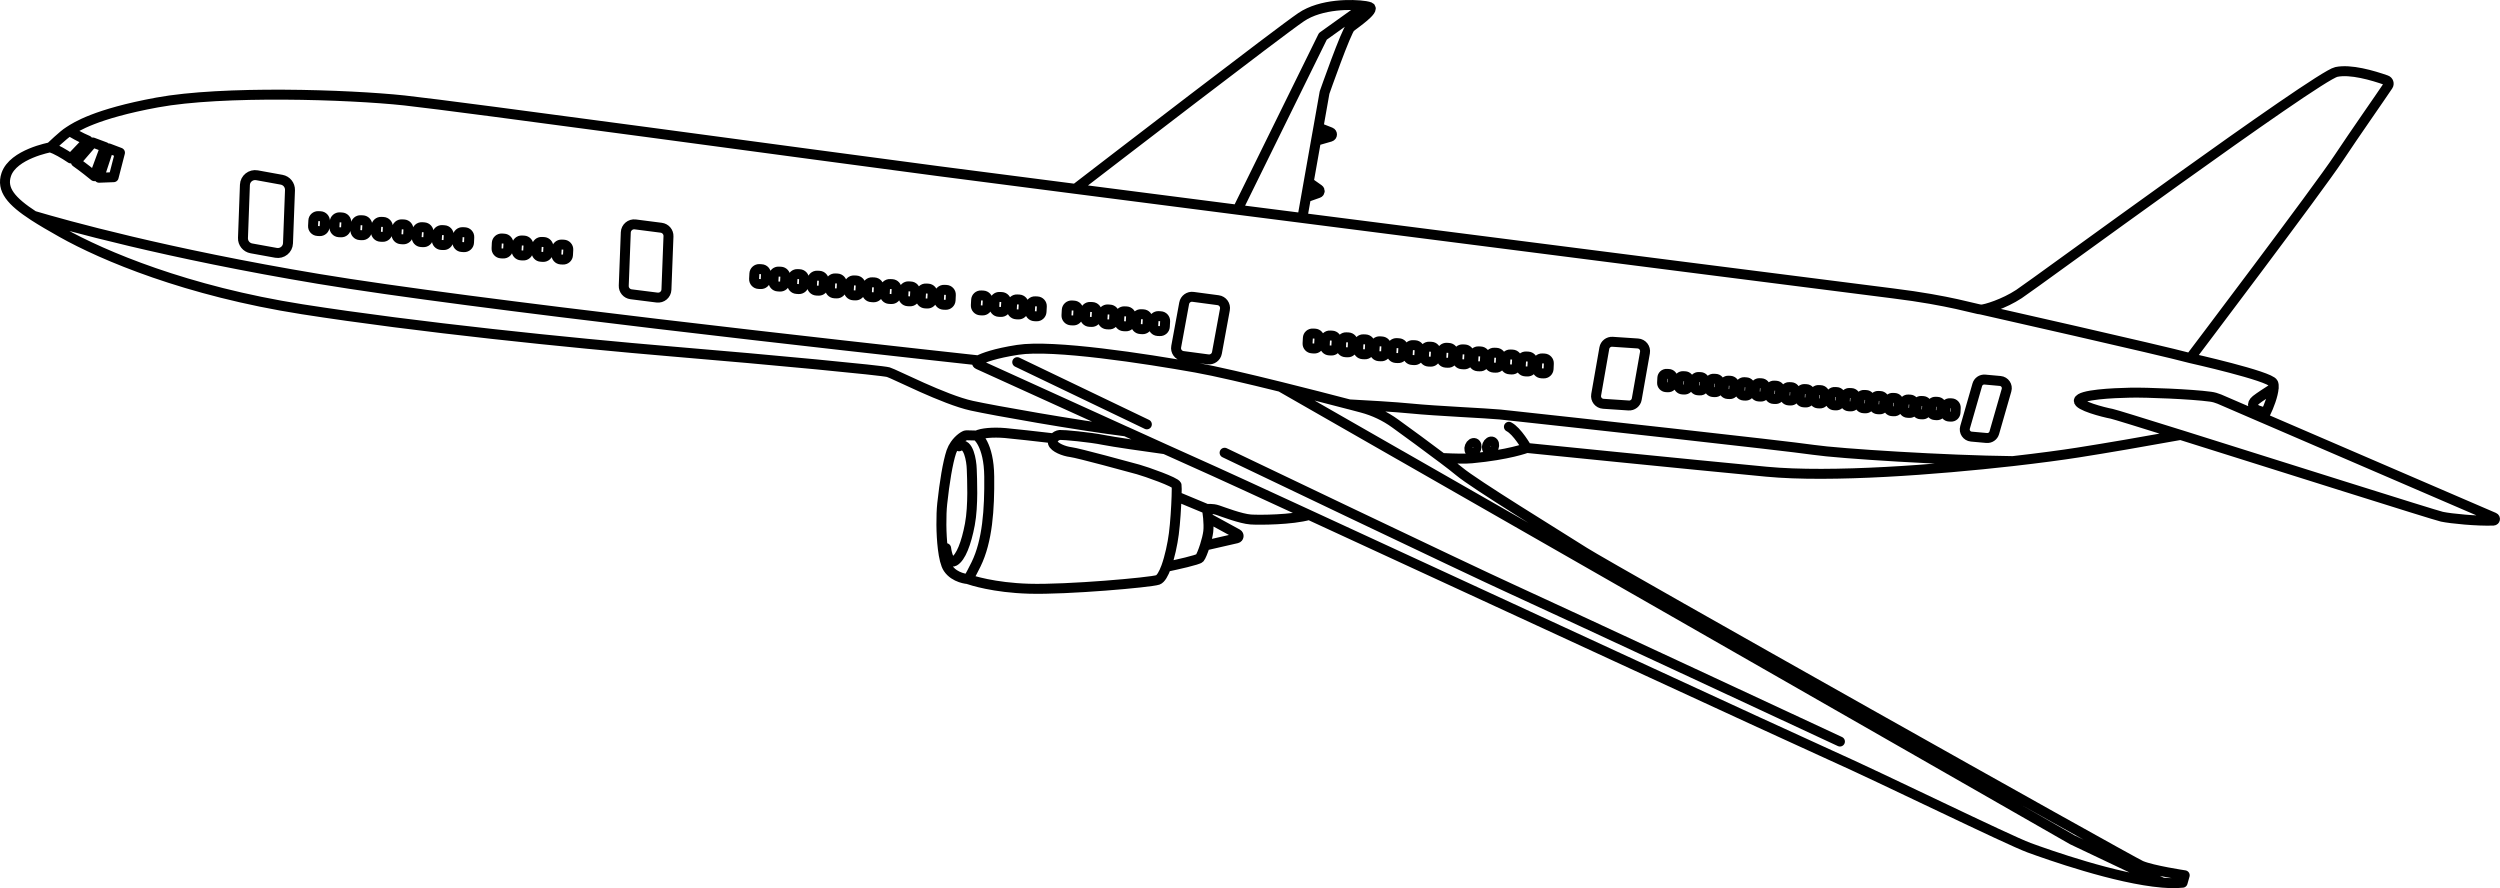 <?xml version="1.0" encoding="UTF-8"?>
<svg id="_レイヤー_2" data-name="レイヤー 2" xmlns="http://www.w3.org/2000/svg" viewBox="0 0 502 178.33">
  <defs>
    <style>
      .cls-1 {
        fill: none;
        stroke: #000;
        stroke-linecap: round;
        stroke-linejoin: round;
        stroke-width: 2px;
      }
    </style>
  </defs>
  <g id="layer">
    <path id="path" class="cls-1" d="m226.02,86.62c-9.9-1.24-26.55-4.2-30.87-5.15-5.54-1.2-15.57-6.39-16.78-6.74s-22.84-2.43-43.44-4.15c-20.59-1.74-51.05-4.85-74.24-8.48-23.18-3.64-39.97-10.73-48.27-15.4-2.17-1.22-4.06-2.32-5.65-3.35-4.49-2.92-6.54-5.28-5.51-8.31,1.4-4.11,8.85-5.46,8.85-5.46,0,0,2.66-2.55,3.66-3.15.06-.04.12-.08.2-.13,1.23-.79,5.15-3.43,17.57-5.72,13.18-2.43,38.33-1.62,49.68-.41,11.36,1.23,82.53,10.96,107.26,14.2,4.84.64,14.67,1.91,27.46,3.55,9.51,1.23,20.63,2.66,32.56,4.19,4.25.53,8.6,1.09,13.01,1.66,51.6,6.61,111.56,14.27,118.58,15.14,11.52,1.42,16.86,3.24,17.73,3.25h.01c.83,0,4.57-1.14,7.58-3.12,3.02-1.97,59.9-43.77,63.72-44.59,2.87-.61,7.32.7,10.02,1.65.46.16.64.71.37,1.11-1.52,2.29-6.66,9.61-9.92,14.53-3.96,6.02-29.8,40.17-29.8,40.17,0,0,16.02,3.59,16.65,5,.11.24.14.59.11,1h-.01c-.1,1.45-.96,3.72-1.61,5.01-.22.42-.4.75-.53.9-.02.03-.04.05-.08.07m-164.76,8.08c2.75.13,4.83.17,5.95.06,7.44-.69,11.07-2.08,11.07-2.08,0,0,32.91,3.33,48.13,4.77,12.94,1.23,34.23-.41,49.38-2.12,5.37-.61,9.97-1.23,13.15-1.73,5.49-.86,13.45-2.23,20.61-3.53m1.94-15.43c-6.08-1.64-41.15-9.56-41.97-9.75h-.01m-136.31-18.39l.73-4.13.54-3.06,1.47-8.3.48-2.68,1.24-7.01s4.37-12.45,5.22-13.13c.84-.66,5.04-3.53,3.86-4.03-.17-.07-.47-.15-.89-.22h-.02c-2.52-.4-8.87-.49-12.88,2.24-4.26,2.88-38.63,29.33-45.32,34.47m54.99,43.28c-3.74-.98-8.74-2.27-13.78-3.52-6.53-1.62-13.11-3.17-17.05-3.87-9.99-1.78-28.65-4.67-35.75-3.56-4.56.71-6.84,1.58-7.89,2.11h-.01l-.06.03c-.33.17-.32.63.02.78,3.36,1.53,17.51,7.96,29.61,13.45h.02c2.79,1.27,5.46,2.48,7.87,3.57,4.84,2.19,8.6,3.88,10.02,4.51,1.36.6,8.6,3.93,18.96,8.71,32.71,15.08,96.53,44.59,104.63,48.21,10.66,4.76,35.61,17.01,39.91,18.6,3.72,1.36,17.53,6.26,26.78,7.02,1.49.12,2.87.13,4.06.01l.42-1.49s-6.49-.97-8.76-1.94c-2.27-.98-106.42-59.54-111.78-62.95-5.35-3.41-22.06-13.63-25.14-16.22-.72-.61-1.96-1.56-3.44-2.68h-.01c-2.91-2.21-6.77-5.02-9.42-6.94-2.01-1.46-4.26-2.52-6.66-3.16-.75-.2-1.6-.42-2.53-.67m166.92,6.14c19.01,5.96,50.96,16.09,52.47,16.42,1.85.39,7.04.9,10.34.78.35-.02.44-.48.12-.62l-46.47-20.03h-.01l-8.66-3.74c-.58-.24-1.17-.41-1.79-.49-3.77-.52-12.86-.88-16.07-.81-3.56.07-10.14.38-10.37,1.59-.19,1.01,4.92,2.34,6.59,2.65.48.09,6.08,1.82,13.84,4.25,0,.01.01,0,.01,0Zm-247.89,22.73s.39,3.33,1.66,2.61c1.28-.72,2.39-3.55,3.11-7.37.72-3.83.44-9.26.38-11.09-.05-1.78-.68-5.43-2.39-4.68-.05.02-.1.05-.16.08m41.32.58c-4.04-.55-10.4-1.47-12.28-1.85-2.71-.56-8.14-1.06-8.8-1.01-.41.04-.93.3-1.21.69m-17.18,28.28c.62.21,5.09,1.7,12.18,1.91,7.65.23,24.45-1.27,25.89-1.77.59-.21,1.17-1.24,1.68-2.62.7-1.94,1.27-4.6,1.53-6.64.29-2.24.48-5.4.55-7.51.04-1.17.04-2.02,0-2.24-.11-.61-6.09-2.72-7.71-3.17-1.6-.44-12.13-3.32-13.52-3.48-1.38-.17-3.32-.94-3.6-1.83-.11-.35-.02-.67.18-.93-3.34-.38-8.16-.94-9.76-1.07-2.51-.21-4.75,0-5.72.5,0,0-1.72-.05-2.1-.05-.29,0-1.42.65-2.27,1.89-.29.41-.54.89-.73,1.43-.72,2.16-1.37,6.16-1.83,10.42-.24,2.27-.24,6.03.12,9,.21,1.76.55,3.23,1.05,3.97,1.33,2,3.99,2.16,3.99,2.16l.06.03m0,0h.01c.47-.85,1-1.84,1.56-2.98,2.3-4.69,2.72-11.05,2.65-17.63-.06-6.56-2.51-8.24-2.51-8.24m40.13,12.22l6.1,2.54s1.08-.15,2.16.22c1.08.36,4.61,1.73,6.63,1.88,1.77.12,8.31.07,11.74-.91m-28.71,10.42c2.06-.43,6.41-1.39,6.73-1.77.23-.27.67-1.32,1.04-2.5h0c.31-.97.57-2.01.67-2.81.1-.83.04-1.88-.03-2.75-.1-1-.23-1.78-.23-1.78m-.41,7.34h0s6.41-1.47,6.41-1.47c.41-.1.49-.66.12-.87l-5.89-3.22M274.16,1.21h-.02l-8.51,6.09-17.13,34.81m8.65,35.57l24,13.74h.01l134.97,77.22,18.07,8.58h.01M18.94,35.38c-.67-.55-2.09-1.7-3.7-2.84m5.86-3.01c-.78-.3-1.65-.61-2.47-.92m1.26,7.08l2.93-.11,1.27-4.92s-.96-.37-2.26-.86m-7.61,2.01c-1.44-.97-2.95-1.84-4.11-2.23m3.86-3.28c.65.4,2.05,1.24,3.67,1.92m0,0l-3.42,3.59m4.41-3.2l-3.39,3.93m5.86-3.01l-2.16,5.85m2.89-5.58l-1.94,5.89m37.94,13.15l.4-10.66c.03-1.02-.68-1.91-1.68-2.09l-4.96-.9c-1.22-.22-2.36.69-2.41,1.93l-.39,10.66c-.04,1.02.68,1.91,1.68,2.09l4.96.9c1.22.22,2.36-.69,2.4-1.93Zm75.99,9.32l.41-10.71c.04-.86-.6-1.61-1.46-1.72l-5.22-.67c-.98-.12-1.85.62-1.89,1.6l-.41,10.7c-.04.87.6,1.62,1.46,1.73l5.22.66c.98.13,1.85-.61,1.89-1.59Zm110.54,12.7l1.6-8.7c.17-.91-.45-1.76-1.36-1.88l-5.03-.67c-.85-.12-1.64.46-1.79,1.3l-1.6,8.7c-.17.9.45,1.76,1.36,1.88l5.03.67c.85.11,1.64-.46,1.79-1.3Zm84.3,9.28l1.65-9.35c.16-.91-.51-1.76-1.43-1.82l-5.09-.34c-.8-.05-1.5.5-1.64,1.28l-1.64,9.36c-.16.91.5,1.75,1.43,1.81l5.09.34c.79.06,1.5-.5,1.63-1.28Zm71.79,6.77l2.46-8.56c.26-.88-.35-1.76-1.26-1.85l-3.08-.28c-.7-.06-1.34.38-1.53,1.05l-2.46,8.55c-.25.88.35,1.77,1.26,1.85l3.09.28c.69.06,1.33-.38,1.52-1.04Zm-246.69-30.77l.05-1.08c.03-.53-.37-.98-.9-1l-.43-.03c-.52-.02-.97.38-1,.9l-.06,1.09c-.02.52.38.97.9,1l.44.02c.52.03.97-.37,1-.9Zm-88.57-10.63l.06-1.09c.03-.52-.38-.97-.9-1l-.43-.02c-.53-.03-.98.37-1,.89l-.06,1.09c-.03.53.38.97.9,1l.43.03c.53.02.98-.38,1-.9Zm4.3.24l.05-1.08c.03-.53-.37-.98-.89-1l-.44-.03c-.52-.02-.97.38-1,.9l-.06,1.09c-.02.52.38.97.9,1l.44.02c.52.03.97-.37,1-.9Zm4.21.58l.06-1.09c.02-.52-.38-.97-.9-1l-.44-.02c-.52-.03-.97.38-1,.9l-.06,1.09c-.02.52.38.97.9,1l.44.02c.52.03.97-.38,1-.9Zm4.13.33l.05-1.09c.03-.52-.37-.97-.9-1l-.43-.02c-.52-.03-.97.38-1,.9l-.06,1.09c-.02.52.38.97.9,1l.44.02c.52.03.97-.38,1-.9Zm4.13.5l.05-1.09c.03-.52-.37-.97-.9-1l-.43-.02c-.52-.03-.97.37-1,.9l-.06,1.08c-.03.53.38.98.9,1l.44.03c.52.02.97-.38,1-.9Zm4.04.58l.06-1.09c.03-.53-.38-.97-.9-1l-.44-.03c-.52-.02-.97.38-.99.9l-.06,1.09c-.03.52.38.97.9,1l.43.02c.52.03.97-.37,1-.89Zm4.05.57l.06-1.09c.02-.52-.38-.97-.9-.99l-.44-.03c-.52-.02-.97.38-1,.9l-.06,1.09c-.02.52.38.97.9,1l.44.02c.52.03.97-.37,1-.9Zm4.13.42l.05-1.09c.03-.52-.37-.97-.9-1l-.43-.02c-.52-.03-.97.37-1,.89l-.06,1.09c-.02.53.38.98.9,1l.44.03c.52.02.97-.38,1-.9Zm63.46,7.92l.06-1.09c.02-.52-.38-.97-.9-1l-.44-.02c-.52-.03-.97.37-1,.9l-.06,1.08c-.02.53.38.98.9,1l.44.03c.52.02.97-.38,1-.9Zm3.77.5l.05-1.09c.03-.52-.37-.97-.9-1l-.43-.02c-.52-.03-.97.37-1,.9l-.06,1.09c-.02.52.38.97.9.99l.44.03c.52.02.97-.38,1-.9Zm3.96.32l.06-1.09c.03-.52-.38-.97-.9-1l-.43-.02c-.53-.03-.98.38-1,.9l-.06,1.09c-.03.52.38.97.9,1l.43.02c.53.03.98-.38,1-.9Zm3.62.55l.06-1.09c.03-.52-.38-.97-.9-1l-.43-.02c-.53-.03-.98.38-1,.9l-.06,1.09c-.03.52.38.97.9,1l.43.02c.53.03.97-.38,1-.9Zm3.78.4l.06-1.09c.03-.52-.38-.97-.9-1l-.43-.02c-.53-.03-.98.38-1,.9l-.06,1.09c-.03.52.38.97.9,1l.43.02c.53.03.98-.38,1-.9Zm3.64.38l.06-1.09c.03-.52-.38-.97-.9-1l-.44-.02c-.52-.03-.97.37-1,.9l-.05,1.08c-.03.53.37.98.9,1l.43.03c.52.02.97-.38,1-.9Zm3.58.35l.06-1.09c.02-.52-.38-.97-.9-1l-.44-.02c-.52-.03-.97.38-1,.9l-.05,1.09c-.03.52.37.97.89,1l.44.02c.52.03.97-.38,1-.9Zm3.73.46l.06-1.08c.03-.53-.38-.98-.9-1l-.44-.03c-.52-.02-.97.38-1,.9l-.05,1.09c-.03.52.37.97.9,1l.43.02c.52.03.97-.37,1-.9Zm3.49.44l.06-1.09c.03-.52-.38-.97-.9-1l-.44-.02c-.52-.03-.97.38-.99.9l-.06,1.09c-.03.52.38.97.9,1l.43.02c.52.03.97-.38,1-.9Zm3.67.26l.05-1.09c.03-.52-.37-.97-.9-1l-.43-.02c-.52-.03-.97.38-1,.9l-.06,1.09c-.02.52.38.97.9,1l.44.02c.52.03.97-.38,1-.9Zm7.4,1.13l.06-1.09c.03-.52-.38-.97-.9-1l-.44-.02c-.52-.03-.97.38-.99.9l-.06,1.09c-.03.52.38.97.9,1l.43.02c.52.03.97-.38,1-.9Zm3.71.3l.06-1.09c.02-.52-.38-.97-.9-1l-.44-.02c-.52-.03-.97.38-1,.9l-.06,1.09c-.02.52.38.97.9,1l.44.02c.52.03.97-.38,1-.9Zm3.51.5l.06-1.09c.03-.52-.38-.97-.9-1l-.43-.02c-.53-.03-.98.38-1,.9l-.06,1.09c-.03.52.38.97.9,1l.43.02c.53.03.97-.38,1-.9Zm3.64.38l.06-1.09c.03-.52-.38-.97-.9-1l-.44-.02c-.52-.03-.97.38-.99.9l-.06,1.09c-.03.52.38.97.9,1l.43.02c.52.03.97-.38,1-.9Zm7.35.83l.05-1.08c.03-.53-.37-.98-.9-1l-.43-.03c-.52-.02-.97.38-1,.9l-.06,1.09c-.03.52.38.97.9,1l.44.02c.52.03.97-.37,1-.9Zm3.7.3l.06-1.09c.03-.52-.38-.97-.9-1l-.44-.02c-.52-.03-.97.38-.99.9l-.06,1.09c-.03.52.38.97.9,1l.43.02c.52.03.97-.38,1-.9Zm3.52.5l.05-1.08c.03-.53-.37-.98-.9-1l-.43-.03c-.52-.02-.97.38-1,.9l-.06,1.09c-.03.52.38.97.9,1l.44.02c.52.03.97-.37,1-.9Zm3.35.38l.06-1.09c.02-.52-.38-.97-.9-1l-.44-.02c-.52-.03-.97.38-1,.9l-.06,1.09c-.02.52.38.97.9,1l.44.02c.52.03.97-.38,1-.9Zm3.35.58l.06-1.09c.03-.52-.38-.97-.9-1l-.44-.02c-.52-.03-.97.37-.99.89l-.06,1.09c-.03.53.38.97.9,1l.43.03c.52.02.97-.38,1-.9Zm3.49.39l.06-1.09c.03-.53-.38-.98-.9-1l-.43-.03c-.53-.02-.98.38-1,.9l-.06,1.09c-.03.52.38.97.9,1l.43.02c.53.03.98-.37,1-.89Zm30.99,3.49l.06-1.09c.03-.52-.38-.97-.9-1l-.44-.02c-.52-.03-.97.37-.99.9l-.06,1.09c-.03.52.38.97.9.99l.43.03c.52.03.97-.38,1-.9Zm3.45.4l.06-1.09c.02-.52-.38-.97-.9-1l-.44-.02c-.52-.03-.97.38-1,.9l-.05,1.09c-.03.52.37.97.9,1l.43.02c.52.03.97-.38,1-.9Zm3.27.36l.06-1.09c.02-.52-.38-.97-.9-1l-.44-.02c-.52-.03-.97.38-1,.9l-.05,1.09c-.03.52.37.97.89,1l.44.02c.52.03.97-.38,1-.9Zm3.45.4l.05-1.09c.03-.52-.37-.97-.89-1l-.44-.02c-.52-.03-.97.38-1,.9l-.06,1.09c-.02.52.38.97.9,1l.44.02c.52.03.97-.38,1-.9Zm3.27.41l.05-1.09c.03-.53-.37-.97-.9-1l-.43-.03c-.52-.02-.97.38-1,.9l-.06,1.09c-.02.52.38.97.9,1l.44.02c.52.03.97-.37,1-.89Zm3.4.35l.06-1.08c.02-.53-.38-.98-.9-1l-.44-.03c-.52-.02-.97.38-1,.9l-.05,1.09c-.03.52.37.97.9,1l.43.02c.52.03.97-.37,1-.9Zm3.27.41l.06-1.09c.02-.52-.38-.97-.9-1l-.44-.02c-.52-.03-.97.37-1,.9l-.05,1.08c-.03.53.37.98.89,1l.44.03c.52.02.97-.38,1-.9Zm3.27.31l.06-1.09c.02-.52-.38-.97-.9-1l-.44-.02c-.52-.03-.97.38-1,.9l-.06,1.09c-.02.52.38.97.9,1l.44.02c.52.03.97-.38,1-.9Zm3.49.22l.06-1.08c.03-.53-.38-.98-.9-1l-.44-.03c-.52-.02-.97.38-1,.9l-.05,1.09c-.03.52.37.97.9,1l.43.02c.52.03.97-.37,1-.9Zm3.23.32l.05-1.09c.03-.52-.37-.97-.9-1l-.43-.02c-.52-.03-.97.37-1,.9l-.06,1.08c-.03.53.38.98.9,1l.44.03c.52.02.97-.38,1-.9Zm3.17.4l.06-1.09c.03-.52-.38-.97-.9-1l-.43-.02c-.52-.03-.97.38-1,.9l-.06,1.09c-.03.52.38.97.9,1l.44.02c.52.03.97-.38.99-.9Zm3.18.27l.06-1.09c.03-.52-.38-.97-.9-1l-.43-.02c-.53-.03-.97.38-1,.9l-.06,1.09c-.03.52.38.97.9,1l.43.02c.53.03.98-.38,1-.9Zm3.23.36l.06-1.09c.02-.52-.38-.97-.9-1l-.44-.02c-.52-.03-.97.37-1,.9l-.06,1.08c-.02.53.38.98.9,1l.44.03c.52.02.97-.38,1-.9Zm3.13.4l.06-1.09c.03-.52-.38-.97-.9-1l-.43-.02c-.53-.03-.98.38-1,.9l-.06,1.09c-.03.52.38.97.9,1l.43.02c.53.03.98-.38,1-.9Zm3.26.39l.05-1.09c.03-.52-.37-.97-.9-1l-.43-.02c-.52-.03-.97.38-1,.9l-.06,1.09c-.02.52.38.97.9,1l.44.02c.52.03.97-.38,1-.9Zm24.87,2.87l.05-.97c.03-.47-.33-.87-.8-.89l-.39-.02c-.47-.03-.87.33-.89.8l-.05.97c-.03.47.33.87.8.9l.39.02c.47.02.87-.34.89-.81Zm3.29.46l.05-.97c.02-.47-.34-.87-.81-.89l-.39-.02c-.46-.03-.87.33-.89.8l-.05.97c-.03.47.34.87.8.9l.39.02c.47.02.87-.34.9-.81Zm3.13.18l.05-.97c.02-.47-.34-.87-.81-.9l-.39-.02c-.46-.02-.86.34-.89.81l-.05.97c-.02.47.34.87.8.89l.39.02c.47.03.87-.33.9-.8Zm3.01.34l.05-.97c.03-.47-.33-.87-.8-.89l-.39-.02c-.47-.03-.87.34-.89.8l-.05.98c-.03.46.33.86.8.89l.39.02c.47.02.87-.34.89-.81Zm2.95.4l.05-.98c.03-.46-.34-.86-.8-.89l-.39-.02c-.47-.02-.87.34-.9.8l-.05.98c-.02.46.34.87.81.89l.39.02c.46.03.87-.34.89-.8Zm3.19.3l.06-.97c.02-.47-.34-.87-.81-.89l-.39-.03c-.46-.02-.87.34-.89.81l-.05.97c-.03.47.34.87.8.9l.39.02c.47.02.87-.34.89-.81Zm3.05.2l.05-.97c.03-.47-.34-.87-.8-.9l-.39-.02c-.47-.02-.87.34-.9.81l-.05.97c-.02.47.34.87.81.89l.39.02c.46.03.87-.34.89-.8Zm2.95.49l.05-.97c.02-.47-.34-.87-.81-.9l-.39-.02c-.46-.02-.86.34-.89.81l-.05.97c-.02.47.34.87.8.89l.39.02c.47.03.87-.33.9-.8Zm3.04.29l.05-.97c.03-.47-.33-.87-.8-.89l-.39-.02c-.47-.03-.87.33-.89.8l-.05.97c-.03.47.33.87.8.9l.39.02c.47.02.87-.34.89-.81Zm3.05.4l.05-.98c.02-.46-.34-.86-.81-.89l-.38-.02c-.47-.02-.87.34-.9.8l-.05.98c-.02.46.34.87.8.89l.39.02c.47.03.87-.34.9-.8Zm2.85.19l.05-.97c.02-.47-.34-.87-.81-.89l-.39-.02c-.46-.03-.86.33-.89.8l-.05.97c-.03.47.34.87.8.9l.39.02c.47.02.87-.34.9-.81Zm3.24.4l.05-.98c.02-.46-.34-.87-.81-.89l-.38-.02c-.47-.03-.87.34-.9.8l-.05.98c-.02.46.34.87.81.89l.38.02c.47.02.87-.34.9-.8Zm2.94.19l.06-.97c.02-.47-.34-.87-.81-.89l-.39-.02c-.46-.03-.87.33-.89.8l-.05.97c-.03.47.34.87.8.9l.39.02c.47.02.87-.34.89-.81Zm2.95.4l.05-.98c.03-.46-.33-.87-.8-.89l-.39-.02c-.47-.03-.87.34-.89.8l-.05.98c-.03.46.33.86.8.89l.39.02c.46.02.87-.34.89-.8Zm2.85.19l.05-.97c.03-.47-.34-.87-.8-.89l-.39-.02c-.47-.03-.87.33-.89.8l-.06.97c-.02.47.34.87.81.9l.39.02c.46.02.87-.34.89-.81Zm2.9.4l.05-.97c.02-.47-.34-.87-.8-.9l-.39-.02c-.47-.02-.87.34-.9.81l-.05.97c-.02.47.34.87.81.89l.38.02c.47.03.87-.33.9-.8Zm3.11.33l.05-.97c.02-.47-.34-.87-.81-.9l-.39-.02c-.46-.02-.87.34-.89.81l-.05.97c-.03.47.34.87.8.89l.39.02c.47.03.87-.33.9-.8Zm2.59.29l.06-.98c.02-.46-.34-.86-.81-.89l-.39-.02c-.46-.02-.87.34-.89.8l-.05.98c-.03.46.34.87.8.89l.39.02c.47.03.87-.34.89-.8Zm2.89.16l.05-.97c.03-.47-.33-.87-.8-.9l-.39-.02c-.47-.02-.87.34-.89.81l-.05.97c-.03.47.33.87.8.89l.39.03c.47.02.87-.34.89-.81Zm2.86.3l.05-.98c.02-.46-.34-.86-.81-.89l-.38-.02c-.47-.02-.87.34-.9.81l-.05.97c-.02.47.34.87.81.89l.38.02c.47.03.87-.34.9-.8ZM102.04,50l.06-1.08c.02-.53-.38-.98-.9-1l-.44-.03c-.52-.02-.97.38-1,.9l-.05,1.09c-.03.52.37.97.9,1l.43.02c.52.03.97-.37,1-.9Zm4.02.4l.06-1.09c.03-.52-.38-.97-.9-1l-.43-.02c-.53-.03-.97.38-1,.9l-.06,1.09c-.03.52.38.97.9,1l.43.02c.53.03.98-.38,1-.9Zm4,.29l.06-1.09c.02-.52-.38-.97-.9-1l-.44-.02c-.52-.03-.97.37-1,.9l-.06,1.08c-.02.53.38.98.9,1l.44.03c.52.02.97-.38,1-.9Zm3.99.53l.06-1.09c.03-.52-.38-.97-.9-1l-.43-.02c-.53-.03-.97.38-1,.9l-.06,1.09c-.03.52.38.97.9,1l.43.02c.53.03.98-.38,1-.9Zm342.51,26.69h-.01c-1.18.76-2.88,1.85-3.55,2.39-1.09.88-.54,1.74.32,2.07.39.14,1.03.35,1.62.55M6.77,43.34c6.15,1.83,26.66,7.58,57.24,12.67,30.47,5.08,106.71,13.54,132.44,16.35h.02m74.45,8.84h.03c3.08.16,9.08.5,12.49.84,4.73.48,15.37.95,17.75,1.19.22.02.9.09,1.95.21,10.16,1.09,55.22,6.04,61.01,6.89,5.12.76,26.78,2.12,39.95,2.26m-97.51-2.64s-1.94-3.42-3.6-4.25m-6.85,3.29c-.35-.14-.8.15-1,.65-.2.49-.08,1.01.28,1.15.35.14.79-.15.99-.65.2-.49.08-1.01-.27-1.15Zm3.52-.3c-.35-.14-.8.15-1,.65s-.07,1.02.28,1.16.8-.15,1-.65.07-1.02-.28-1.16Zm-95.4-15.97l26.03,12.49m15.61,5.7s49.11,23.51,57.73,27.42c8.62,3.92,65.83,30.57,65.83,30.57m-105.21-120.62l2.88-.83c.43-.13.45-.73.04-.89l-2.44-.96m-2.49,14.04l2.48-.88c.32-.11.38-.54.1-.74l-2.04-1.44"/>
  </g>
</svg>
